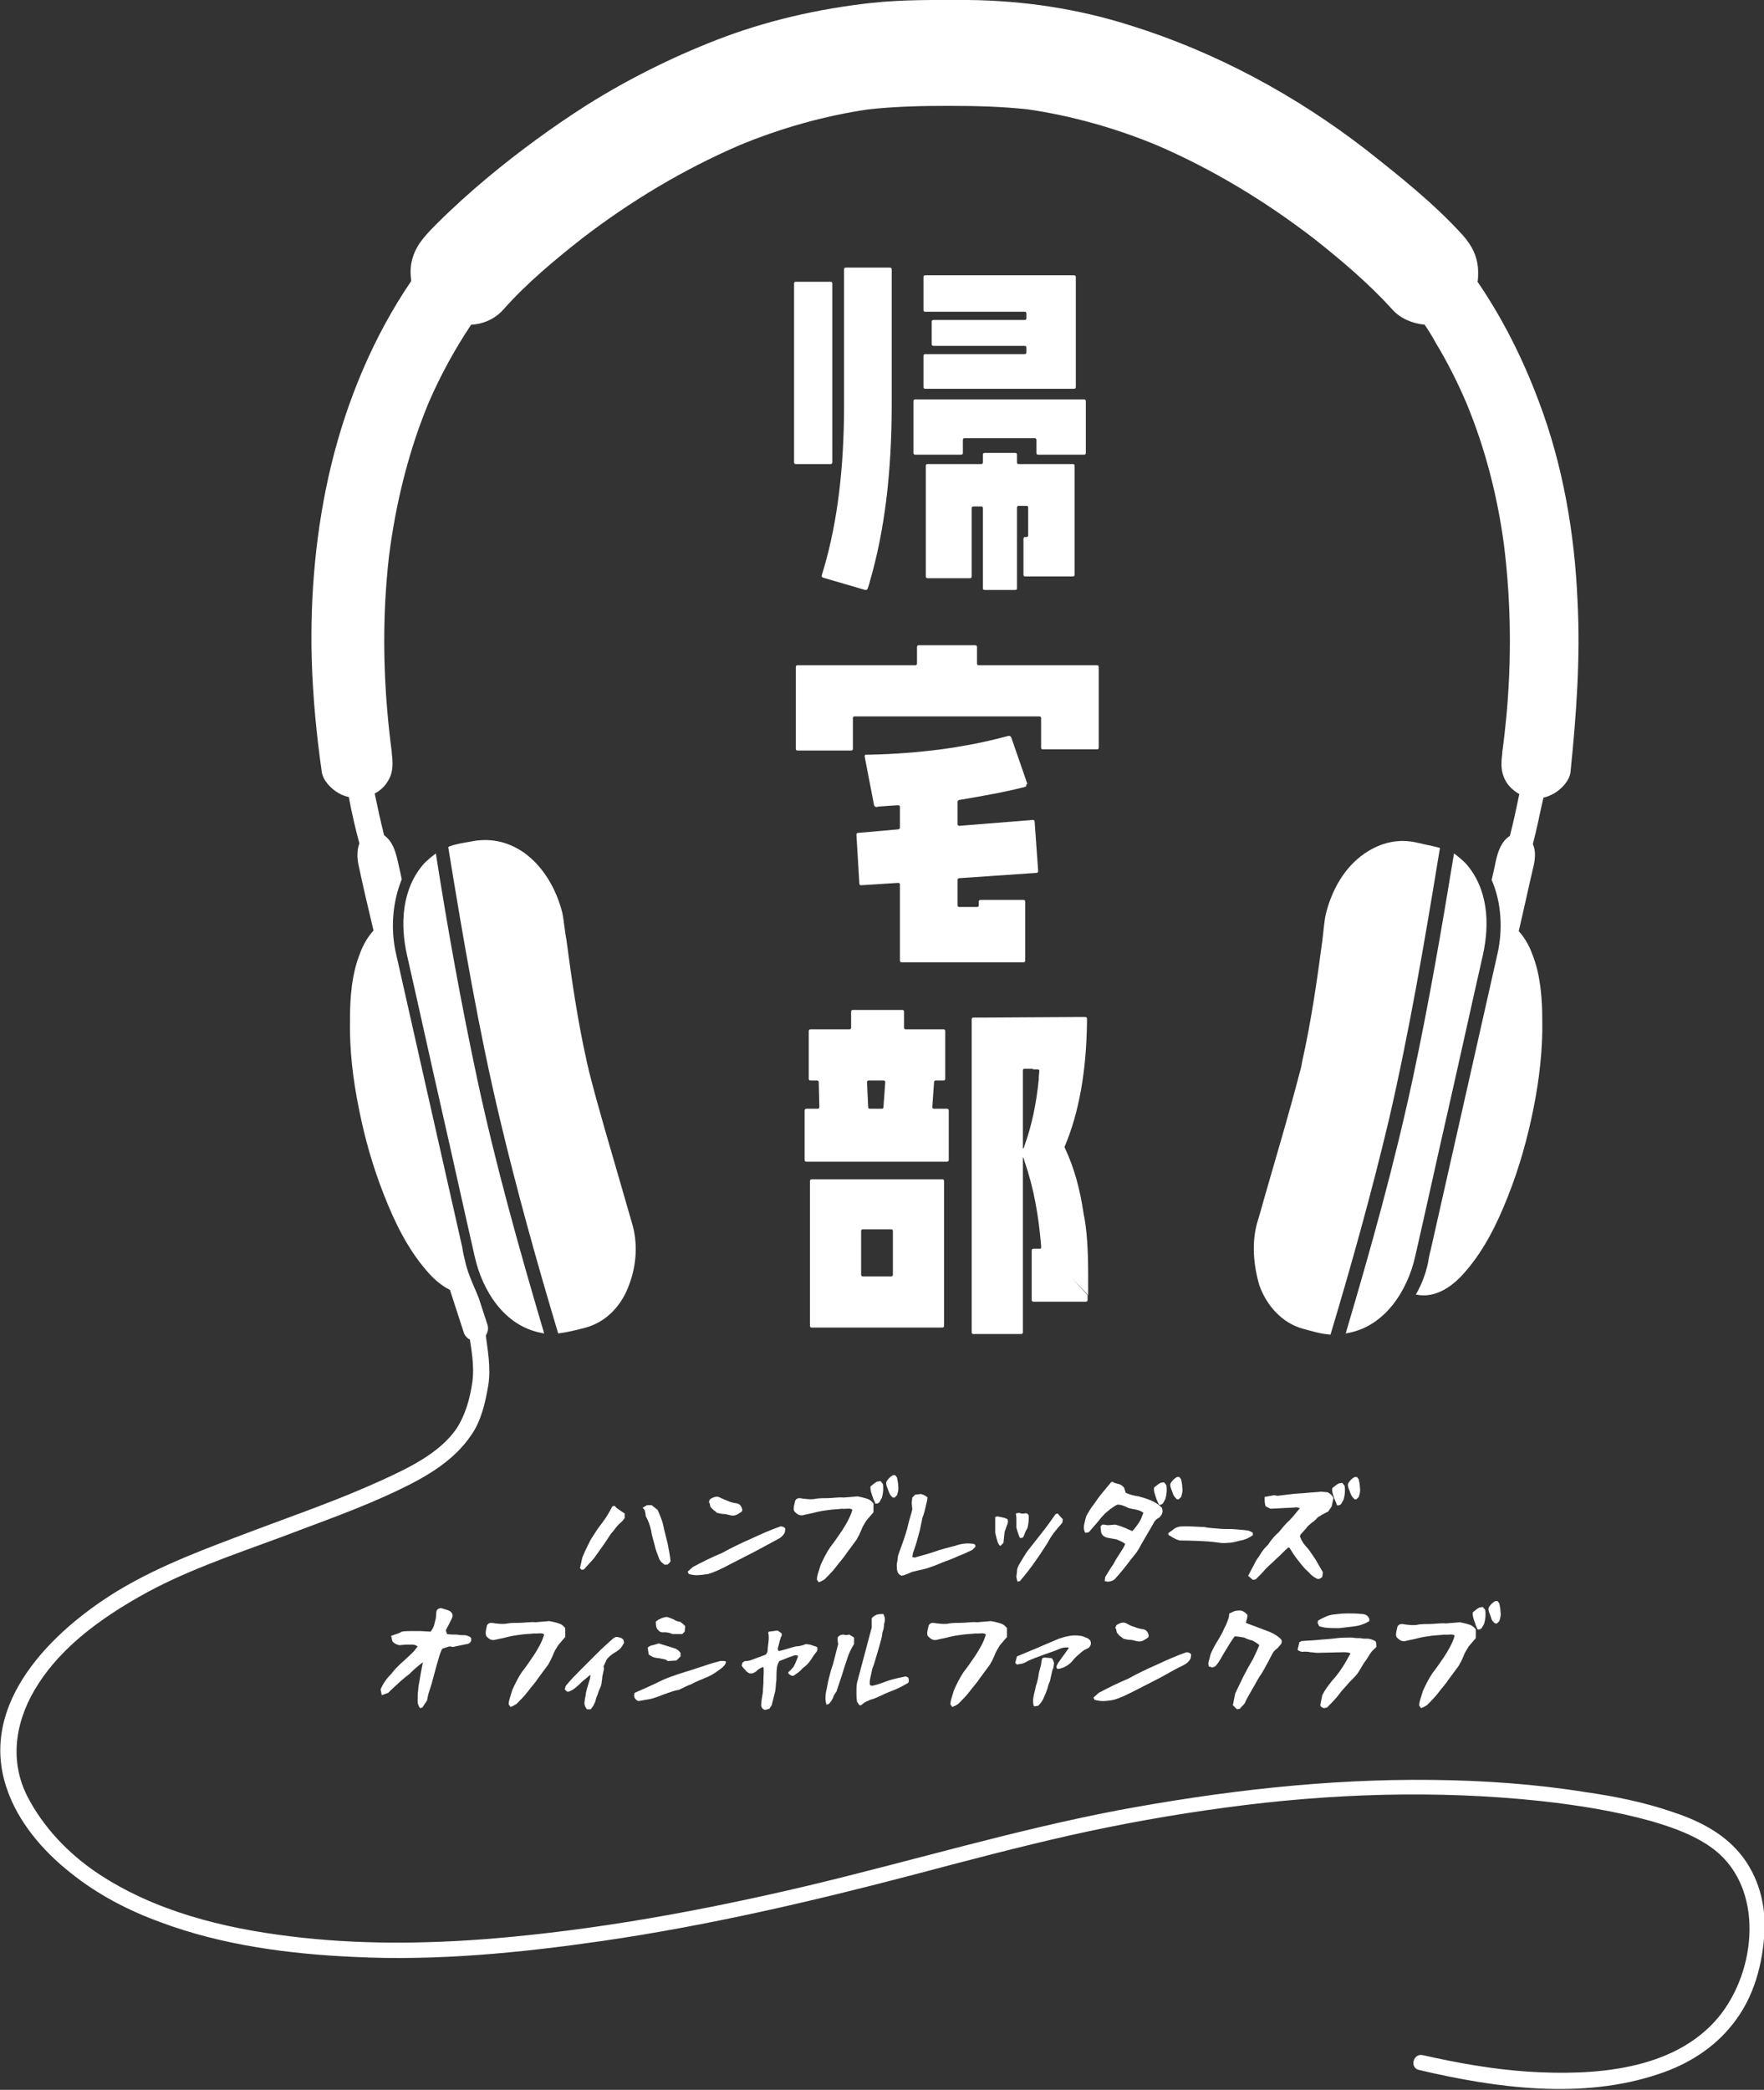 <?xml version="1.0" encoding="utf-8"?>
<!-- Generator: Adobe Illustrator 25.2.3, SVG Export Plug-In . SVG Version: 6.00 Build 0)  -->
<svg version="1.1" id="レイヤー_1" xmlns="http://www.w3.org/2000/svg" xmlns:xlink="http://www.w3.org/1999/xlink" x="0px"
	 y="0px" viewBox="0 0 299.9 355.3" style="enable-background:new 0 0 299.9 355.3;" xml:space="preserve">
<rect x="0" y="0" width="299.9" height="355.3" fill="#333333" stroke="none"/>
<style type="text/css">
	.st0{fill:none;}
	.st1{fill:#FFFFFF;}
</style>
<path class="st0" d="M242.4,46.2c0,0-33.5-37.3-78-37.3h-7.7c-44.4,0-78,37.3-78,37.3"/>
<g>
	<g>
		<path class="st1" d="M135.3,78.9c-0.2,0-0.3-0.1-0.3-0.3V48.2c0-0.2,0.1-0.3,0.3-0.3h5.9c0.2,0,0.3,0.1,0.3,0.3v30.4
			c0,0.2-0.1,0.3-0.3,0.3H135.3z M140.1,96.5c2.3-7.9,3.4-17.1,3.4-27.6V46.8v-1c0-0.2,0.1-0.3,0.3-0.3h7.5c0.2,0,0.3,0.1,0.3,0.3
			v0.8v22.2c0,11.5-1.2,21.4-3.7,30c-0.1,0.5-0.4,1.3-0.4,1.3c-0.1,0.2-0.2,0.2-0.4,0.2l-7.2-2.1c-0.2-0.1-0.2-0.2-0.2-0.4
			C139.7,97.9,139.9,97.1,140.1,96.5z M176.5,77.3c-0.2,0-0.3-0.1-0.3-0.3v-2.2c0-0.2-0.1-0.3-0.3-0.3H164c-0.2,0-0.3,0.1-0.3,0.3
			V77c0,0.2-0.1,0.3-0.3,0.3h-7.8c-0.2,0-0.3-0.1-0.3-0.3v-8.8c0-0.2,0.1-0.3,0.3-0.3h28.7c0.2,0,0.3,0.1,0.3,0.3V77
			c0,0.2-0.1,0.3-0.3,0.3H176.5z M157.3,66.1c-0.2,0-0.3-0.1-0.3-0.3v-5.3c0-0.2,0.1-0.3,0.3-0.3h16.9c0.2,0,0.3-0.1,0.3-0.3v-0.8
			c0-0.2-0.1-0.3-0.3-0.3h-15.5c-0.2,0-0.3-0.1-0.3-0.3v-3.8c0-0.2,0.1-0.3,0.3-0.3h15.5c0.2,0,0.3-0.1,0.3-0.3v-0.8
			c0-0.2-0.1-0.3-0.3-0.3h-16.9c-0.2,0-0.3-0.1-0.3-0.3v-5.6c0-0.2,0.1-0.3,0.3-0.3h25.3c0.2,0,0.3,0.1,0.3,0.3v18.7
			c0,0.2-0.1,0.3-0.3,0.3C182.6,66.1,157.3,66.1,157.3,66.1z M174.3,98c-0.2,0-0.3-0.1-0.3-0.3v-6.1c0-0.2,0.1-0.3,0.3-0.3h0.2
			c0.2,0,0.3-0.1,0.3-0.3v-4.7c0-0.2-0.1-0.3-0.3-0.3h-1.3c-0.2,0-0.3,0.1-0.3,0.3v13.7c0,0.2-0.1,0.3-0.3,0.3h-5.2
			c-0.2,0-0.3-0.1-0.3-0.3V86.4c0-0.2-0.1-0.3-0.3-0.3h-1.3c-0.2,0-0.3,0.1-0.3,0.3v11.6c0,0.2-0.1,0.3-0.3,0.3h-7.2
			c-0.2,0-0.3-0.1-0.3-0.3V79.2c0-0.2,0.1-0.3,0.3-0.3h9.1c0.2,0,0.3-0.1,0.3-0.3v-1.3c0-0.2,0.1-0.3,0.3-0.3h5.2
			c0.2,0,0.3,0.1,0.3,0.3v1.3c0,0.2,0.1,0.3,0.3,0.3h9.2c0.2,0,0.3,0.1,0.3,0.3v18.5c0,0.2-0.1,0.3-0.3,0.3H174.3z"/>
		<g>
			<path class="st1" d="M177.3,127.4c-0.2,0-0.3-0.1-0.3-0.3v-5c0-0.2-0.1-0.3-0.3-0.3h-31.4c-0.2,0-0.3,0.1-0.3,0.3v5.2
				c0,0.2-0.1,0.3-0.3,0.3h-9.1c-0.2,0-0.3-0.1-0.3-0.3v-13.9c0-0.2,0.1-0.3,0.3-0.3h20c0.2,0,0.3-0.1,0.3-0.3v-2.8
				c0-0.2,0.1-0.3,0.3-0.3h9.6c0.2,0,0.3,0.1,0.3,0.3v2.8c0,0.2,0.1,0.3,0.3,0.3h20.1c0.2,0,0.3,0.1,0.3,0.3v13.7
				c0,0.2-0.1,0.3-0.3,0.3L177.3,127.4L177.3,127.4z"/>
			<path class="st1" d="M173.8,133.9c-3.4,0.9-10.7,2.1-10.7,2.1c-0.2,0-0.3,0.2-0.3,0.3v3.8c0,0.2,0.1,0.3,0.3,0.3l12.5-1
				c0.2,0,0.3,0.1,0.3,0.3l0.6,8.4c0,0.2-0.1,0.3-0.3,0.3l-13.1,0.9c-0.2,0-0.3,0.1-0.3,0.3v4.3c0,0.2,0.1,0.3,0.3,0.3h3
				c0.2,0,0.3-0.1,0.3-0.3v-0.6c0-0.2,0.1-0.3,0.3-0.3h7.3c0.2,0,0.3,0.1,0.3,0.3v10c0,0.2-0.1,0.3-0.3,0.3h-20.7
				c-0.2,0-0.3-0.1-0.3-0.3v-12.9c0-0.2-0.1-0.3-0.3-0.3l-6.3,0.4c-0.2,0-0.3-0.1-0.3-0.3l-0.5-8.3c0-0.2,0.1-0.3,0.3-0.3l6.8-0.6
				c0.2,0,0.3-0.2,0.3-0.3v-3.5c0-0.2-0.1-0.3-0.3-0.3c0,0-1.9,0.1-3,0.2c-0.3,0-0.7,0.1-0.7,0.1c-0.2,0-0.3-0.1-0.4-0.3l-1.6-8.3
				c0-0.2,0.1-0.3,0.2-0.3c0,0,0.5,0,0.9,0c8.2-0.2,15.8-1.2,22.6-3c0.4-0.1,0.8-0.2,0.8-0.2c0.2,0,0.3,0.1,0.4,0.2l2.7,7.8
				c0.1,0.1,0,0.3-0.2,0.4C174.7,133.7,174.2,133.8,173.8,133.9z"/>
		</g>
		<g>
			<path class="st1" d="M138,200.5c-0.2,0-0.3,0.1-0.3,0.3v24.6c0,0.2,0.1,0.3,0.3,0.3h22.2c0.2,0,0.3-0.1,0.3-0.3v-24.6
				c0-0.2-0.1-0.3-0.3-0.3H138z M151.8,216.7c0,0.2-0.1,0.3-0.3,0.3h-4.8c-0.2,0-0.3-0.1-0.3-0.3v-7.4c0-0.2,0.1-0.3,0.3-0.3h4.8
				c0.2,0,0.3,0.1,0.3,0.3V216.7z"/>
			<path class="st1" d="M158.8,188.5c-0.2,0-0.3-0.1-0.3-0.3l0.3-4.2c0-0.2,0.1-0.3,0.3-0.3h1.3c0.2,0,0.3-0.1,0.3-0.3v-8.1
				c0-0.2-0.1-0.3-0.3-0.3h-6.4c-0.2,0-0.3-0.1-0.3-0.3v-2.7c0-0.2-0.1-0.3-0.3-0.3h-8.4c-0.2,0-0.3,0.1-0.3,0.3v2.7
				c0,0.2-0.1,0.3-0.3,0.3h-6.6c-0.2,0-0.3,0.1-0.3,0.3v8.1c0,0.2,0.1,0.3,0.3,0.3h1.1c0.2,0,0.3,0.1,0.3,0.3l0.1,4.2
				c0,0.2-0.1,0.3-0.3,0.3h-1.9c-0.2,0-0.3,0.1-0.3,0.3v8.4c0,0.2,0.1,0.3,0.3,0.3H161c0.2,0,0.3-0.1,0.3-0.3v-8.4
				c0-0.2-0.1-0.3-0.3-0.3H158.8z M150.2,188.2c0,0.2-0.1,0.3-0.3,0.3h-2c-0.2,0-0.3-0.1-0.3-0.3l-0.2-4.2c0-0.2,0.1-0.3,0.3-0.3
				h2.5c0.2,0,0.3,0.1,0.3,0.3L150.2,188.2z"/>
			<path class="st1" d="M177,211.6c0,0.2,0,0.3,0,0.5s-0.1,0.2-0.3,0.2h-1c-0.2,0-0.3,0.1-0.3,0.3v8.4c0,0.2,0.1,0.3,0.3,0.3h8.9
				c0.2,0,0.3-0.1,0.3-0.3v-0.8 M185,220.2v-3.4c0-4.2-0.2-7.8-0.8-10.6c-0.6-4.1-1.6-7.7-3.1-10.9c0-0.1-0.1-0.1-0.1-0.2
				c0-0.1,0-0.1,0-0.2c0-0.1,0.1-0.1,0.1-0.2c2.3-5.5,3.6-12.5,3.7-20.9c0-0.3,0-0.6,0-0.6c0-0.2-0.1-0.3-0.3-0.3l-0.9,0l-16.4,0.1
				l-1.7,0c-0.2,0-0.3,0.1-0.3,0.3v1.3v50.1v1.8c0,0.2,0.1,0.3,0.3,0.3h8.1c0.2,0,0.3-0.1,0.3-0.3v-1.4v-27.6v-0.6
				c0-0.2,0-0.2,0.1,0c0.1,0.1,0.1,0.3,0.2,0.6c1.6,4.6,2.4,9.4,2.8,14.3 M175.6,181.8h0.8c0.2,0,0.3,0.1,0.3,0.3
				c0,0-0.1,0.8-0.1,1.4c-0.4,4.1-1.2,7.9-2.4,11.2c-0.1,0.3-0.1,0.4-0.2,0.5c-0.1,0.1-0.1,0.1-0.1,0v-0.5v-11.7v-1
				c0-0.2,0.1-0.3,0.3-0.3H175.6"/>
		</g>
	</g>
	<g>
		<path class="st1" d="M98.6,266.6l0.4-1.8c0.4-1,0.9-2,1.4-3c0.6-0.9,1.1-1.8,1.9-2.8c0.7-0.9,1.3-1.9,1.8-2.9l0.4-0.1
			c0.2,0.3,0.5,0.5,0.8,0.7c0.3,0.2,0.7,0.5,0.9,0.6l0,0.8l-0.4,0.5c-0.3,0.3-0.7,0.6-1,1c-0.3,0.4-0.6,0.8-0.9,1.1
			c-0.5,0.8-1,1.5-1.4,2.1c-0.5,0.7-1,1.4-1.5,2.1c-0.5,0.6-1.2,1.3-1.7,1.9l-0.4,0.1L98.6,266.6z M112.6,265.7
			c-0.2-0.1-0.3-0.3-0.5-0.6c-0.3-0.8-0.6-1.5-0.8-2.4c-0.2-0.8-0.5-1.7-0.6-2.5c-0.2-0.9-0.5-1.7-0.9-2.4c-0.1-0.7-0.1-1.1-0.5-1.4
			l0-0.1l0.7-0.4l0.8,0l1,0.8c0.4,0.9,0.8,1.8,1,2.8c0.2,1,0.5,2,0.7,2.9c0.2,1,0.4,2,0.5,3l-0.1,0.2l-0.4,0.4l-0.3,0
			C113,266.1,112.8,265.9,112.6,265.7z"/>
		<path class="st1" d="M118.4,267.8c-0.5,0-0.9-0.1-1.3-0.2l-0.2-0.4l0.9-0.8c1.7-0.9,3.3-1.7,5-2.4c1.6-0.9,3.3-1.7,4.9-2.4
			c1.7-0.8,3.3-1.5,5-2.1c0.4,0,0.9,0.2,0.8,0.6l-0.1,0.5c-0.3,0.5-0.6,0.8-1.2,1.1c-1.3,0.7-2.6,1.4-3.9,2.1
			c-1.4,0.7-2.7,1.4-4.1,2.1c-1.3,0.7-2.5,1.3-3.8,1.7C119.8,267.7,118.9,267.8,118.4,267.8z M121,256.4c-0.4-0.2-0.2-0.9-0.5-1
			l0.2-0.5c0.6-0.4,1.2-0.6,1.7-0.3c0.4,0.2,0.9,0.4,1.4,0.6c0.4,0.2,0.9,0.3,1.5,0.4c0.5,0.1,0.8,0.5,0.9,1.1l-0.1,0.3l-0.8,0.5
			c-0.4,0.2-0.8,0.2-1.2,0.1c-0.4-0.1-0.7-0.2-1-0.2c-0.4,0-0.8-0.1-1.2-0.2C121.6,256.9,121.2,256.7,121,256.4z"/>
		<path class="st1" d="M138.9,268.6c-0.1-0.4,0.3-1.5,0.6-2.5c0.5-1.1,1-2.1,1.6-3c0.7-0.9,1.4-1.9,2-2.8c0.6-0.9,1.5-2.4,1.8-3.6
			c-0.2-0.4-1.3-0.1-1.7-0.2c-0.8,0.1-1.5,0.1-2.2,0.2c-0.8,0.1-1.5,0.2-2.3,0.4c-0.7,0.2-1.4,0.3-2.2,0.5c-0.5,0.1-0.9-0.1-1.3-0.5
			c-0.4-0.3-0.3-0.8,0-2c0.2-0.3,0.4-0.4,0.8-0.4c0.5,0.1,2,0.3,2.7,0.1c0.6-0.1,1.3-0.1,2-0.1s2.1-0.2,2.7-0.1l2.4-0.2
			c0.5,0.1,1,0.2,1.6,0.4c0.4,0.1,0.8,0.4,1.1,0.8l0,1.5c-0.4,0.5-0.8,0.9-1.2,1.4c-0.3,0.5-0.7,1.1-0.9,1.7
			c-0.2,0.5-0.5,1.1-0.8,1.6c-0.6,0.8-1.1,1.5-1.7,2.3c-0.5,0.8-1.2,1.5-1.7,2.2c-0.6,0.8-1.3,1.5-2,2.2c-0.3,0.2-0.7,0.4-1,0.5
			L138.9,268.6z M148.4,254.6c-0.2-0.6-0.5-1.3-0.4-1.9c0.4-0.3,0.7-0.6,1.1-0.8l0.6-0.1l0.4,0.5c0.1,0.5,0.1,1.5-0.2,2.4l-0.4,0.7
			c-0.2,0.2-0.5,0.3-0.7,0.2C148.7,255.2,148.5,255,148.4,254.6z M151.1,253.6c-0.1-0.3-0.2-0.5-0.3-0.8c-0.1-0.3-0.2-0.6-0.1-0.9
			c0.3-0.5,0.6-0.8,1.1-1.1h0.4l0.3,0.4c0.1,0.5,0.2,0.9,0.2,1.4c0.1,0.5,0,1-0.2,1.6l-0.4,0.4h-0.3
			C151.5,254.4,151.3,254.1,151.1,253.6z"/>
		<path class="st1" d="M152.5,266.9c0-0.4-0.1-0.8,0-1.2c0.1-0.4,0.1-0.8,0.2-1.3c0.3-0.8,0.6-1.7,0.9-2.5c0.3-0.9,0.6-1.8,0.8-2.7
			c0.2-0.9,0.5-1.7,0.7-2.6l-0.1-1.1l0.1-0.9l0.5-0.5l1-0.1c0.4,0.1,0.8,0.3,1.1,0.6l-0.1,0.6c-0.3,1.3-0.5,2.2-0.8,2.9
			c-0.1,0.7-0.3,1.4-0.4,2c-0.2,0.8-0.4,1.4-0.6,2.2l-0.6,1.8l-0.1,0.6l0.4,0.1c1.1-0.3,2.2-0.6,3.4-1c1.1-0.4,2.3-0.7,3.5-1
			c1.1-0.4,2.2-0.5,3.2-0.3c0.2,0.1,0.3,0.3,0.2,0.5l-0.5,0.5c-0.8,0.4-1.7,0.8-2.5,1.1c-0.8,0.4-1.7,0.7-2.5,1
			c-0.9,0.4-1.7,0.7-2.6,1c-0.9,0.3-2.5,0.5-3,0.8c-0.5,0.2-0.9,0.4-1.4,0.5C152.8,267.7,152.6,267.4,152.5,266.9z"/>
		<path class="st1" d="M169.5,261.8c-0.1-0.4-0.2-0.7-0.3-1.2l0-2.7l0.4-0.1c0.3,0.1,0.6,0.1,0.9,0.2c0.3,0,0.6,0.2,0.8,0.3
			c0.1,0.3,0.1,0.6-0.1,1l-0.4,1.1l-0.2,1.9l-0.5,0.5H170C169.8,262.6,169.6,262.2,169.5,261.8z M173.1,260.7
			c-0.1-0.3-0.2-0.6-0.3-1c0-0.4,0-0.7,0-1.2c0-0.4,0-0.7-0.1-1.2l0.6-0.1c0.2,0.1,0.5,0.2,0.9,0.1c0.4-0.1,0.6,0.1,0.7,0.4
			c0,0.5,0,0.9-0.1,1.5l-0.1,0.5c-0.1,0.3-0.3,0.5-0.4,0.8s-0.2,0.6-0.4,0.9l-0.4,0.1C173.3,261.4,173.2,261,173.1,260.7z
			 M172.8,268c0-0.2,0.1-0.6,0.1-0.9c0-0.3,0.1-0.6,0.3-1c0.6-1,1.2-2.1,1.8-2.8c0.8-1,1.4-1.8,2.2-2.8c0.8-1,1.5-2,2.2-3l0.1-0.1
			l0.3-0.1l0.9,1l-0.1,0.6c-1,1.1-1.9,2.2-2.5,3.4c-0.8,1.2-1.2,1.9-2,3c-0.8,1.2-1.7,2.3-2.7,3.5l-0.4,0.1
			C172.9,268.6,172.8,268.3,172.8,268z"/>
		<path class="st1" d="M187.8,268.8l0.1-0.7c0.5-0.8,0.9-1.5,1.4-2.2c0.4-0.8,0.9-1.5,1.4-2.3c0,0,0.4-0.6,0.6-1.1
			c-0.4-0.4-0.9-0.5-1.5-0.8c0,0-0.7-0.1-1.2-0.2c-0.6-0.1-1.2-0.3-1.4-1l-0.1-1l0.3-0.3h0.3l0.6,0.1l1.3-0.1
			c0.4,0.1,0.7,0.2,0.7,0.2c0.4,0.1,0.7,0.3,1.1,0.4c0.3,0.2,0.7,0.3,1.1,0.5c0.4-0.4,0.6-0.7,0.9-1.1c0,0,0.3-0.4,0.5-0.8
			c0.2-0.4,0.3-0.8,0.5-1.2c-0.5-0.4-1-0.5-1.5-0.6c-0.6-0.1-1.1-0.2-1.4-0.4c-0.5-0.2-0.9-0.4-1.5-0.4c-0.6,0.2-2.1,1.4-2.4,1.8
			c-0.4,0.4-0.7,0.8-1.1,1.3l-1.4,1.6l-0.6,0.1c-0.2-0.4-0.3-0.8-0.2-1.3c0.1-0.5,0.2-1,0.4-1.6c0.4-0.7,0.8-1.4,1.3-2
			c0.4-0.6,0.9-1.3,1.4-1.9c0.5-0.6,1-1.2,1.5-1.8l0.2-0.1c0.3,0.2,0.6,0.3,1.1,0.4c0.4,0.1,0.6,0.3,0.9,0.6l0.3,0.9
			c0.7,0.3,1.4,0.5,2.2,0.6c0.7,0.2,1.4,0.4,2.1,0.7c0.7,0.3,1.3,0.7,1.8,1.2c0.2,0.4,0.2,0.8,0,1.2l-0.4,0.5c-0.4,0.2-0.8,0.5-1,1
			c-0.7,1.2-1.4,2.4-2.1,3.6c-0.6,1.2-0.9,1.5-1.8,2.6c-0.8,1.1-1.7,2.2-2.7,3.3c-0.4,0.3-0.8,0.4-1.2,0.4L187.8,268.8z
			 M196.6,254.8c-0.2-0.6-0.5-1.3-0.4-1.9c0.4-0.3,0.7-0.6,1.1-0.8l0.6-0.1l0.4,0.5c0.1,0.5,0.1,1.5-0.2,2.4l-0.4,0.7
			c-0.2,0.2-0.5,0.3-0.7,0.2C196.9,255.4,196.7,255.2,196.6,254.8z M199.4,253.9c-0.1-0.3-0.2-0.5-0.3-0.8c-0.1-0.3-0.2-0.6-0.1-0.9
			c0.3-0.5,0.6-0.8,1.1-1.1h0.4l0.3,0.4c0.1,0.5,0.2,0.9,0.2,1.4c0.1,0.5,0,1-0.2,1.6l-0.4,0.4h-0.3
			C199.8,254.6,199.5,254.3,199.4,253.9z"/>
		<path class="st1" d="M200.6,261.9c-0.4-0.1-0.7-0.2-1-0.4c-0.3-0.1-0.6-0.4-0.9-0.5l-0.1-0.3c0.2-0.2,0.5-0.4,0.8-0.6
			c0.2-0.2,0.5-0.4,0.9-0.5c0.3-0.1,0.5-0.1,0.9-0.1c0.2,0,0.5,0,0.9,0c0.8,0,1.7,0.1,2.6,0.1c0.8,0.2,1.7,0.2,2.6,0.3
			c0.9,0.1,1.8,0,2.8,0.1l1.1,0.1c0.3,0,0.7,0.1,1,0.1c0.3,0.1,0.5,0.2,0.8,0.4l0,0.4c-0.7,0.5-1.4,0.8-2.1,0.9
			c-0.8,0.2-1.4,0.4-2.2,0.4c-0.7,0.1-1.3,0-2-0.1C205.4,262,202.1,261.9,200.6,261.9z"/>
		<path class="st1" d="M212.2,267.9l1-1.9c0.2-0.4,0.4-0.8,0.7-1.2c0.3-0.4,0.5-0.8,0.8-1.2c0.3-0.4,0.6-0.7,0.9-1
			c0.5-0.8,1.1-1.5,1.8-2.1c0.6-0.7,1.1-1.4,1.8-2c0.7-0.7,1.2-1.4,1.8-2.1c-0.3-0.1-0.6-0.2-1-0.1l-4,0.2l-0.8-0.4
			c-0.2-0.3-0.2-1.1-0.2-1.6l1.6-0.3l0.6,0.1c0.8-0.1,1.6-0.2,2.5-0.3c0.8-0.1,1.6-0.1,2.5-0.2c0.9-0.1,1.6-0.1,2.4-0.2l1.1,0.1
			c0.4,0.2,0.8,0.5,1,1l-0.3,1.4l-0.6,0.9c-0.3,0.1-0.6,0.3-0.8,0.4c-0.3,0.1-0.6,0.4-0.9,0.5c-0.3,0.3-0.6,0.7-1,0.9
			c-0.4,0.4-0.8,0.6-1,1c-0.4,0.4-0.7,0.8-1,1.1l-0.1,0.3c0.3,0.8,0.7,1.4,1.3,2c0.5,0.6,0.9,1.3,1.4,2c0.4,0.7,0.8,1.4,1.2,2.1
			l-0.1,0.8c-0.3,0.3-0.6,0.4-0.9,0.3c-0.6-0.3-1.1-0.7-1.5-1.2c-0.5-0.4-0.9-0.9-1.3-1.4c-0.4-0.5-0.8-1-1.2-1.6l-0.7-1.1h-0.2
			c-0.7,0.6-1.3,1.3-2,1.9c-0.6,0.6-1.2,1.1-1.8,1.7c-0.6,0.7-1.1,1.2-1.7,1.8l-0.5,0.1L212.2,267.9z M226.9,254.9
			c-0.2-0.6-0.5-1.3-0.4-1.9c0.4-0.3,0.7-0.6,1.1-0.8l0.6-0.1l0.4,0.5c0.1,0.5,0.1,1.5-0.2,2.4l-0.4,0.7c-0.2,0.2-0.5,0.3-0.7,0.2
			C227.2,255.5,227,255.2,226.9,254.9z M229.6,253.9c-0.1-0.3-0.2-0.5-0.3-0.8c-0.1-0.3-0.2-0.6-0.1-0.9c0.3-0.5,0.6-0.8,1.1-1.1
			h0.4l0.3,0.4c0.1,0.5,0.2,0.9,0.2,1.4c0.1,0.5,0,1-0.2,1.6l-0.4,0.4h-0.3C230,254.6,229.8,254.4,229.6,253.9z"/>
		<path class="st1" d="M71,289.2c0-0.6,0-1.2,0.1-1.9c0-0.6,0.2-1.3,0.3-2c0.1-0.6,0.2-1.3,0.5-2.7c-1.1,0.8-1.9,1.6-2.3,2
			c-0.7,0.5-1.2,1-1.7,1.4c-0.5,0.5-1,0.9-1.4,1.3l-0.5,0.5l-1.1,0.4l-0.2-1c0.4-0.9,0.9-1.7,1.8-2.6c0.6-0.8,1.3-1.5,2.1-2.2
			c1.2-1.1,1.8-1.6,2.4-2.5c-0.3-0.2-0.6-0.3-0.9-0.3c-0.3,0-0.7,0-1.1,0l-1.1,0.1c-0.5-0.1-0.9-0.3-1.2-0.7l-0.2-0.9
			c0.3-0.1,0.6-0.2,0.9-0.3c0.3-0.1,0.6-0.2,0.9-0.4c0.5-0.1,1.1-0.1,1.6-0.1c0.5,0,1,0,1.6,0l1.7,0.1c0.3-0.4,0.5-0.7,0.6-1.1
			s0.2-0.8,0.3-1.2l0.1-1.2c0.2-0.4,0.5-0.5,0.8-0.5c0.3,0.1,0.7,0.2,1,0.3c0.3,0.1,0.6,0.2,0.8,0.5c0.2,0.3,0.2,0.6,0,1
			c-0.2,0.4-0.3,0.6-0.5,1c-0.2,0.4-0.4,0.7-0.5,1l0.2,0.6c0.4,0.1,1.3,0.1,1.7,0.1c0.4,0.1,0.9,0.1,1.4,0.1c0.4,0.1,0.8,0.2,1,0.5
			v0.5c-0.2,0.3-0.4,0.5-0.7,0.5L77,280l-0.6-0.1l-1.2,0.4c-0.3,0.5-0.5,1-1.8,5.9l-0.6,1.9l-0.2,1l-0.8,1.2l-0.4,0.1
			C71.2,290.1,71,289.7,71,289.2z"/>
		<path class="st1" d="M86.5,289.8c-0.1-0.4,0.3-1.5,0.6-2.5c0.5-1.1,1-2.1,1.6-3c0.7-0.9,1.4-1.9,2-2.8c0.6-0.9,1.5-2.4,1.8-3.6
			c-0.2-0.4-1.3-0.1-1.7-0.2c-0.8,0.1-1.5,0.1-2.2,0.2c-0.8,0.1-1.5,0.2-2.3,0.4c-0.7,0.2-1.4,0.3-2.2,0.5c-0.5,0.1-0.9-0.1-1.3-0.5
			c-0.3-0.3-0.3-0.8,0-2c0.2-0.3,0.4-0.4,0.8-0.4c0.5,0.1,2,0.3,2.7,0.1c0.6-0.1,1.3-0.1,2-0.1s2.1-0.2,2.7-0.1l2.4-0.2
			c0.5,0.1,1,0.2,1.6,0.4c0.4,0.1,0.8,0.4,1.1,0.8l0,1.5c-0.4,0.5-0.8,0.9-1.2,1.4c-0.3,0.5-0.7,1.1-0.9,1.7
			c-0.2,0.5-0.5,1.1-0.8,1.6c-0.6,0.8-1.1,1.5-1.7,2.3c-0.5,0.8-1.2,1.5-1.7,2.2c-0.6,0.8-1.3,1.5-2,2.2c-0.3,0.2-0.7,0.4-1,0.5
			L86.5,289.8z"/>
		<path class="st1" d="M99.4,289.2c0-0.4,0.2-0.9,0.2-1.3c0.1-0.5,0.2-0.9,0.7-2.5l0.1-0.6h-0.1c-0.3,0.2-0.7,0.6-1.1,0.9
			c-0.4,0.3-0.7,0.7-1.1,1c-0.4,0.4-0.9,0.7-1.4,0.9h-0.3l-0.4-0.4l0.2-0.6c0.8-1,1.7-1.9,2.6-2.8c0.9-0.9,1.8-1.8,2.7-2.7
			c0.9-0.9,1.9-1.8,2.8-2.6l0.4-0.2c0.6,0,1.1,0.2,1.3,0.5l0.1,0.5c-0.3,0.5-0.5,0.9-0.9,1.2c-0.4,0.3-0.8,0.5-1.2,0.8
			c-0.4,0.3-0.7,0.6-0.9,0.9c0,0-0.1,0.3-0.3,0.7l-0.2,0.4c0.1,0.2,0.1,0.5,0,0.8c-0.1,0.4-0.1,0.6-0.2,0.9c0,0.3-0.1,0.9-0.1,0.9
			s0,0.4-0.2,0.9c-0.2,0.4-0.4,0.9-0.5,1.3c-0.2,0.4-0.3,0.8-0.4,1.2c-0.2,0.4-0.3,0.8-0.8,1.3h-0.6
			C99.4,290.1,99.3,289.7,99.4,289.2z"/>
		<path class="st1" d="M107.8,288.2l0.1-0.4c1.6-0.7,3.2-1.4,4.8-2.2c1.6-0.7,3.3-1.2,4.9-1.7c1.6-0.5,3.2-1.1,4.8-1.5
			c0,0,1-0.1,1,0.1c0.1,0.4-0.6,1-0.6,1l-0.8,0.6c-0.7,0.5-1.4,0.9-2.2,1.2c-0.7,0.3-1.5,0.6-2.2,1c-0.8,0.3-1.4,0.6-2.2,1
			c-0.7,0.1-1.2,0.3-1.8,0.5c-0.6,0.2-1.1,0.4-1.6,0.6c-0.6,0.2-1.1,0.4-1.7,0.5l-1.8,0.3C108.1,289,107.8,288.7,107.8,288.2z
			 M112.5,282c-0.4-0.1-0.8-0.1-1.2-0.2c-0.4-0.1-0.7-0.3-1-0.5l-0.2-1.2c0.3-0.2,0.6-0.4,0.9-0.4c0.4-0.1,0.6-0.2,1-0.3
			c0.4,0.1,0.9,0.3,1.3,0.4c0.4,0.1,0.9,0.3,1.3,0.4c0.4,0.1,0.8,0.4,1.1,0.8l0,0.6l-0.7,0.7l-1.5,0.1
			C113.3,282.1,112.9,282.1,112.5,282z M112.9,277.5c-0.6,0.1-0.9-0.2-1.2-0.6c-0.2-0.4-0.2-0.8-0.2-1.2c0.3-0.3,0.6-0.4,1-0.6
			c0.3-0.1,0.6-0.2,0.9-0.2c0.4,0.1,0.8,0.3,1.1,0.4c0.3,0.2,0.7,0.4,1.1,0.4c0.3,0.2,0.7,0.5,0.9,0.8l-0.1,0.9l-0.4,0.4h-1.7
			C113.9,277.6,113.4,277.5,112.9,277.5z"/>
		<path class="st1" d="M129.4,290c0-0.8,0.2-1.6,0.3-2.3c0-0.7,0.1-1.2,0.1-2.1c0-0.8,0.1-1.5,0-2.2c-0.4,0.1-0.7,0.3-1,0.5
			c-0.2,0.3-0.6,0.5-0.9,0.6l-0.5,0c-0.3-0.2-0.5-0.3-0.7-0.6c-0.2-0.2-0.4-0.4-0.6-0.7l0.1-0.5l0.4-0.3h0.3l0.6-0.1l2.7-1
			c0.1-0.2,0.3-0.4,0.3-0.6c0-0.6,0.2-1.7,0.2-2.1c0-0.4,0-0.7-0.1-1l0.1-0.2l1.5-0.2l0.7,0.5l0,0.4c-0.3,0.4-0.4,1.3-0.6,1.9
			c-0.1,0.3-0.1,0.5,0.1,0.7c0.6-0.1,2.1-0.6,2.9-0.8c0.6,0,1.3-0.2,1.7-0.4l0.7,0.1l1.2,0.4c0.1,0.2,0.1,0.5,0,0.7l-0.6,0.8
			c-0.3,0.5-0.7,1.1-1.1,1.5c-0.4,0.4-0.8,0.6-1.1,1c-0.4,0.4-0.8,0.6-1.2,0.9h-0.3l-0.5-0.3l-0.1-0.3c0.4-0.3,0.6-0.6,0.9-0.9
			c0.2-0.4,0.4-0.7,0.8-1.9l-0.4-0.1c-0.4,0-2.3,0.8-2.8,1c-0.2,0.3-0.3,0.6-0.4,1c-0.1,0.7-0.1,1.5-0.1,2.2
			c-0.1,0.7-0.1,1.2-0.2,1.9c-0.2,0.8-0.4,1.6-0.6,2.4l-0.4,0.6l-0.7,0.2C129.6,290.6,129.5,290.3,129.4,290z"/>
		<path class="st1" d="M140.4,287.8c0.2-0.8,0.3-1.6,0.5-2.4c0.2-0.8,0.4-1.6,0.7-2.4l0.9-3.5c-0.1-0.5-0.1-0.8-0.1-1.1
			c0.3-0.4,0.6-0.5,1-0.5c0.3,0.1,0.6,0.1,1,0l0.8,0.5l0,1.1c-0.5,0.8-0.9,1.6-1.2,2.6c-0.3,0.9-0.6,1.8-0.9,2.8
			c-0.3,0.9-0.6,1.8-0.9,2.7c-0.3,0.4-0.5,0.7-0.6,1.1c-0.2,0.4-0.4,0.7-0.7,1l-0.4,0.1C140.3,289.2,140.3,288.6,140.4,287.8z
			 M145.7,289.3c-0.1-0.5-0.1-1.1-0.1-1.6c0-0.5,0-1.1,0.1-1.6l2.5-9.4l0-0.7l0-0.9c0.3-0.3,0.6-0.5,0.9-0.6
			c0.3-0.1,0.8-0.1,1.1-0.1l0.1,0.3c0.2,0.4,0.2,0.8,0,1.4c0,0.5-0.1,1-0.3,1.5c0,0.5-0.1,1-1.4,5.3l-0.3,0.8
			c-0.1,0.5-0.2,0.9-0.3,1.4c-0.1,0.5-0.2,0.9-0.1,1.4l0.4,0.1c1-0.2,1.9-0.6,2.8-0.9c1-0.3,1.9-0.5,2.9-0.7l0.4,0.2
			c0.1,0.2,0.2,0.6,0,0.9c-1,0.6-2,1.1-3.1,1.5c-1.1,0.4-2.2,1.1-3.4,1.4c-0.3,0.2-0.6,0.2-1,0.5l-0.5,0.4h-0.3L145.7,289.3z"/>
		<path class="st1" d="M161.6,289.8c-0.1-0.4,0.3-1.5,0.6-2.5c0.5-1.1,1-2.1,1.6-3c0.7-0.9,1.4-1.9,2-2.8c0.6-0.9,1.5-2.4,1.8-3.6
			c-0.2-0.4-1.3-0.1-1.7-0.2c-0.8,0.1-1.5,0.1-2.2,0.2c-0.8,0.1-1.5,0.2-2.3,0.4c-0.7,0.2-1.4,0.3-2.2,0.5c-0.5,0.1-0.9-0.1-1.3-0.5
			c-0.4-0.3-0.3-0.8,0-2c0.2-0.3,0.4-0.4,0.8-0.4c0.5,0.1,2,0.3,2.7,0.1c0.6-0.1,1.3-0.1,2-0.1s2.1-0.2,2.7-0.1l2.4-0.2
			c0.5,0.1,1,0.2,1.6,0.4c0.4,0.1,0.8,0.4,1.1,0.8l0,1.5c-0.4,0.5-0.8,0.9-1.2,1.4c-0.3,0.5-0.7,1.1-0.9,1.7
			c-0.2,0.5-0.5,1.1-0.8,1.6c-0.6,0.8-1.1,1.5-1.7,2.3c-0.5,0.8-1.2,1.5-1.7,2.2c-0.6,0.8-1.3,1.5-2,2.2c-0.3,0.2-0.7,0.4-1,0.5
			L161.6,289.8z"/>
		<path class="st1" d="M179.6,283.3l0.3-0.6l1.8-2.5c0-0.2-0.4-0.1-0.8-0.1c-0.6,0.1-1.1,0.4-1.7,0.6c-0.6,0.2-1.1,0.4-1.7,0.6
			c-0.6,0.2-2.4,0.9-2.6,1c-0.3,0.2-0.7,0.4-1,0.5c-0.3,0.1-0.7,0.1-1,0.2l-0.3-0.3l0.3-1.1c1.2-0.5,2.4-1,3.6-1.5
			c1.1-0.5,2.4-1,3.5-1.5c1.2-0.4,2.4-0.7,3.6-0.5c0.4,0,0.7,0.2,1,0.3c0.4,0.1,0.6,0.3,0.8,0.6c0.1,0.3,0.1,0.6-0.1,0.9
			c-0.1,0.2-0.3,0.3-0.5,0.4c-0.5,0.2-0.9,0.5-1.3,0.9c-0.5,0.4-0.9,0.8-1.2,1.2c-0.4,0.5-0.9,0.8-1.5,1.1c-0.4,0.1-0.7,0.3-1.1,0.2
			L179.6,283.3z M175.7,288.5c0.1-0.6,0.3-1.2,0.4-1.8c0.2-0.6,0.3-1,0.4-1.5c0.1-0.5,0.1-0.8,0.2-1.1c0.1-0.4,0.2-0.7,0.3-1.1
			c0-0.4,0.1-0.7,0.2-1.1l0.4-0.1l1.2,0.1c0.2,0.2,0.3,0.5,0.4,0.8l-0.1,0.8l-0.2,0.5l-0.4,1.8c-0.1,0.2-0.3,0.7-0.4,1.2
			c-0.2,0.6-0.4,1.1-0.6,1.5c-0.2,0.6-0.6,1.1-1,1.5l-0.7,0.1C175.6,289.7,175.6,289.1,175.7,288.5z"/>
		<path class="st1" d="M187.5,289.2c-0.5,0-0.9-0.1-1.4-0.2l-0.2-0.4l0.9-0.8c1.7-0.9,3.3-1.7,5-2.4c1.6-0.9,3.3-1.7,4.9-2.4
			c1.7-0.8,3.3-1.5,5-2.1c0.4,0,0.9,0.2,0.8,0.6l-0.1,0.5c-0.3,0.5-0.6,0.8-1.2,1.1c-1.3,0.6-2.6,1.4-3.9,2.1
			c-1.4,0.7-2.7,1.4-4.1,2.1c-1.4,0.7-2.5,1.3-3.9,1.7C188.8,289.1,188,289.2,187.5,289.2z M190.1,277.8c-0.4-0.2-0.2-0.9-0.5-1
			l0.2-0.5c0.6-0.4,1.2-0.6,1.7-0.3c0.4,0.2,0.9,0.5,1.4,0.6c0.4,0.2,0.9,0.3,1.5,0.4c0.5,0.1,0.8,0.5,0.9,1.1l-0.1,0.3l-0.8,0.5
			c-0.4,0.2-0.8,0.2-1.2,0.1c-0.4-0.1-0.7-0.2-1-0.2c-0.4,0-0.8-0.1-1.2-0.2C190.7,278.3,190.2,278.1,190.1,277.8z"/>
		<path class="st1" d="M209.6,289.9l0.4-2c0.5-1,0.9-1.9,1.4-2.9c0.5-1,1-1.9,1.6-2.9c0.5-1,0.8-1.7,1.1-2.4
			c-0.4-0.4-0.7-0.5-1.2-0.8c-0.5-0.1-1-0.3-1.4-0.5c-0.6-0.1-1.1-0.2-1.6-0.2c-0.9,1.3-0.5,0.7-1.3,2c-0.3,0.5-0.8,1.3-1,1.7
			c-0.3,0.5-0.6,1-1,1.4l-0.5,0.2l-0.6-0.2c-0.1-0.4-0.1-0.7,0.1-1.2c0.1-0.5,0.2-0.9,0.4-1.3c0.4-0.9,1.1-2,1.4-2.5
			c0.3-0.5,0.6-1.1,0.8-1.6c0.3-0.5,0.5-1.1,0.7-1.7l0.1-0.7c0.3-0.1,0.6-0.3,0.9-0.4c0.3-0.1,0.8-0.1,1.1-0.1
			c0.4,0.1,0.8,0.4,1.1,0.8l-0.1,0.6l-0.2,0.7c0.7,0.3,1.4,0.5,2.1,0.8c0.6,0.2,1.3,0.5,2.1,0.8c0.7,0.3,1.3,0.7,1.8,1.2
			c0.1,0.2,0.2,0.4,0,0.8l-0.6,0.7c-0.3,0.2-0.6,0.5-0.8,0.8c-0.2,0.4-1.4,2.7-1.9,3.5c-0.6,0.8-1,1.7-1.5,2.5
			c-0.5,0.9-1,1.7-1.4,2.6c-0.3,0.4-0.6,0.6-0.8,0.9l-0.5,0.1L209.6,289.9z"/>
		<path class="st1" d="M224.5,289.7l0.3-1.5c0.5-1,1-1.6,1.7-2.5c0.5-0.5,1.1-1.3,1.7-2.2c0.6-0.9,1.1-1.9,1.4-2.4
			c-0.3-0.2-0.8-0.2-1.3-0.2l-4.3,0.1c-0.5,0-0.8-0.1-1.2-0.1c-0.4-0.1-0.8-0.1-1.1-0.1c-0.5,0.1-0.8-0.1-1.1-0.3l0.3-1.3l0.4-0.2
			c1.1-0.1,1.9-0.1,2.8-0.2c0.9-0.1,1.7-0.1,3.2-0.3c0.9-0.1,1.7-0.1,2.6-0.1c0.4,0.1,0.9,0.1,1.4,0.1c0.4,0.1,0.9,0.1,1.4,0.1
			c0.4,0.1,0.9,0.2,1.2,0.5c0.1,0.3,0.1,0.6,0.1,0.9c-0.4,0.4-0.8,0.7-1.1,1.2c-0.3,0.5-0.6,1-1,1.5c-0.3,0.5-0.6,1-0.9,1.5
			c-0.3,0.5-0.7,0.9-1.2,1.4c0,0-0.5,0.5-1,1.1c-0.6,0.6-1.1,1.3-1.5,1.8c-0.5,0.6-1.1,1.2-1.7,1.8l-0.5,0.1
			C224.6,290.3,224.4,290,224.5,289.7z M224.3,276.5l-0.3-0.6l0.1-0.4c0.9-0.5,1.7-0.9,2.5-1c0.8-0.1,1.6-0.2,2.5-0.2
			c0.8,0,1.6,0,2.4,0.1c0.6,0,1,0.2,1.3,0.8l0,0.4c-0.8,0.5-1.7,0.8-2.6,0.9c-0.8,0.1-1.6,0.2-2.5,0.3c-0.9,0-1.7,0-2.5-0.1
			L224.3,276.5z"/>
		<path class="st1" d="M241.3,290c-0.1-0.4,0.3-1.5,0.6-2.5c0.5-1.1,1-2.1,1.6-3c0.7-0.9,1.4-1.9,2-2.8c0.6-0.9,1.5-2.4,1.8-3.6
			c-0.2-0.4-1.3-0.1-1.7-0.2c-0.8,0.1-1.5,0.1-2.2,0.2c-0.8,0.1-1.5,0.2-2.3,0.4c-0.7,0.2-1.4,0.3-2.2,0.5c-0.5,0.1-0.9-0.1-1.3-0.5
			c-0.4-0.3-0.3-0.8,0-2c0.2-0.3,0.4-0.4,0.8-0.4c0.5,0.1,2,0.3,2.7,0.1c0.6-0.1,1.3-0.1,2-0.1s2.1-0.2,2.7-0.1l2.4-0.2
			c0.5,0.1,1,0.2,1.6,0.4c0.4,0.1,0.8,0.4,1.1,0.8l0,1.5c-0.4,0.5-0.8,0.9-1.2,1.4c-0.3,0.5-0.7,1.1-0.9,1.7
			c-0.2,0.5-0.5,1.1-0.8,1.6c-0.6,0.8-1.1,1.5-1.7,2.3c-0.5,0.8-1.2,1.5-1.7,2.2c-0.6,0.8-1.3,1.5-2,2.2c-0.3,0.2-0.7,0.4-1,0.5
			L241.3,290z M250.8,276c-0.2-0.5-0.5-1.3-0.4-1.9c0.4-0.3,0.7-0.6,1.1-0.8l0.6-0.1l0.4,0.5c0.1,0.5,0.1,1.5-0.2,2.4l-0.4,0.7
			c-0.2,0.2-0.5,0.3-0.7,0.2C251,276.6,250.9,276.4,250.8,276z M253.5,275c-0.1-0.3-0.2-0.5-0.3-0.8c-0.1-0.3-0.2-0.5-0.1-0.9
			c0.3-0.5,0.6-0.8,1.1-1.1h0.4l0.3,0.4c0.1,0.5,0.2,0.9,0.2,1.4c0.1,0.5,0,1-0.2,1.6l-0.4,0.4h-0.3
			C253.9,275.8,253.6,275.5,253.5,275z"/>
	</g>
	<g>
		<g>
			<path class="st1" d="M80.7,213.6c-1.9-8.3-3.7-16.6-5.6-24.9c-2-8.8-3.9-17.5-5.9-26.3c-1.2-5.3-0.9-11.3,2.9-15.6
				c0.6-0.6,1.3-1.2,2-1.7c2,12.8,4.3,25.5,7,38.2c3.1,14.5,7.1,28.8,11.3,43c0,0.1,0.1,0.3,0.1,0.4c-0.2,0-0.3-0.1-0.5-0.1
				C85.7,225.4,82,219.4,80.7,213.6z M107,218.3c-1.2,3.5-3.8,6.4-7.4,7.4c-1.5,0.4-3.1,0.8-4.7,1c-3.6-12-7-24.2-9.9-36.4
				c-3.6-15.1-6.2-30.4-8.7-45.7c0-0.2-0.1-0.4-0.1-0.6c0.1,0,0.2-0.1,0.2-0.1c1.1-0.4,2.3-0.6,3.5-0.8c3.3-0.7,6.3-0.1,9.1,1.8
				c3.4,2.4,5.6,6.3,6.6,10.3c0.3,1.4,0.4,3.1,0.7,4.6c0.9,6.8,1.9,13.7,3.4,20.4c0.1,0.6,0.3,1.2,0.4,1.8
				c1.7,6.7,3.7,13.3,5.6,19.9c0.6,2,1.1,3.9,1.7,5.9C108.5,211.3,108.2,215.1,107,218.3z"/>
			<path class="st1" d="M268.2,102.2c-0.5-11.6-2.5-23.2-6.6-34c-2.7-7.2-6.1-14-10.4-20.3c0.1-0.5,0.1-1,0.1-1.6
				c0-2.5-1-4.5-2.6-6.3c-4.9-5.4-10.7-10-16.4-14.5c-12-9.3-25.7-16.7-40.2-21.2C183.3,1.5,174,0.1,164.7,0
				c-5.5,0-11.1-0.1-16.6,0.5c-9,1-17.8,3-26.3,6.3c-7.7,3-15.1,6.7-22.1,11.1c-5.8,3.7-11.4,7.8-16.7,12.2c-3,2.5-6,5.2-8.8,8
				c-0.6,0.6-1.2,1.2-1.8,1.9c-1.6,1.8-2.6,3.8-2.6,6.3c0,0.5,0.1,1,0.1,1.5C63.5,57.2,59,68,56.3,79.1c-2.6,10.8-3.6,22-3.3,33.1
				c0.2,6.4,0.8,12.7,1.7,19c0.2,1.5,1.6,2.9,2.8,3.6c0.5,0.3,1.2,0.6,1.8,0.7c0.5,2.7,1.1,5.3,1.8,7.9c-0.4,1-0.4,2.3-0.2,3.4
				c0.8,3.8,1.7,7.6,2.6,11.4c-1,1.1-1.8,2.5-2.3,3.9c-1.4,3.5-1.7,7.5-1.7,11.2c-0.1,5.1,0.5,10.2,1.5,15.1c1,5.1,2.4,10,4.3,14.8
				c1.8,4.6,4,9.1,7.2,12.8c1.1,1.3,2.4,2.5,4,3.3c0.8,2.4,1.5,4.7,2.3,7.1c0.3,1.1,1.4,1.8,2.6,1.5c1.1-0.3,1.8-1.5,1.5-2.6
				c-0.6-1.8-0.9-2.8-1.5-4.6c-0.3-0.9-1.9-4.1-2.3-6.2c-0.2-0.8-0.4-1.6-0.5-2.4l-6.5-28.8c-1.6-7.1-3.2-14.2-4.8-21.3
				c-0.9-4-0.6-8.6,1-12.5c-0.2-1.1-0.5-2.2-0.7-3.2c-0.4-1.7-0.9-3.3-2.3-4.3c-0.6-2.4-1.1-4.7-1.6-7.1c1-0.5,1.8-1.3,2.3-2.2
				c0.9-1.5,0.8-3,0.6-4.7c0-0.1,0-0.1,0-0.2c-1.2-9.1-1.6-18.2-1-27.3c0.2-2.7,0.4-5.3,0.8-7.9c1.2-8.3,3.3-16.5,6.5-24.2
				c2-4.6,4.4-9,7.2-13.2c2.1-0.1,4.1-1,5.5-2.6c4-4.5,8.7-8.4,13.4-12.1c8.2-6.3,17.2-11.7,26.7-15.8c7-2.9,14.4-5,21.9-6.1
				c4.5-0.5,9-0.6,13.6-0.6s9.1,0.1,13.6,0.6c7.5,1.1,14.9,3.2,21.9,6.1c9.5,4.1,18.4,9.5,26.6,15.8c4.7,3.7,9.4,7.7,13.4,12.1
				c1.4,1.6,3.5,2.4,5.5,2.6c0.7,1,1.3,2,1.9,3.1c2,3.3,3.7,6.7,5.2,10.2c3.2,7.7,5.3,15.9,6.4,24.2c1.2,9.7,1.3,19.4,0.4,29.1
				c-0.2,2-0.4,4-0.7,6.1c0,0.1,0,0.1,0,0.2c-0.2,1.7-0.3,3.1,0.6,4.7c0.5,0.9,1.4,1.7,2.3,2.2c-0.5,2.4-1,4.8-1.6,7.1
				c-1.5,1-2,2.6-2.4,4.3c-0.2,1.1-0.5,2.2-0.7,3.2c1.7,3.9,1.9,8.5,1,12.5c-1.6,7.1-3.2,14.2-4.8,21.3l-6.5,28.8
				c-0.2,0.8-0.4,1.6-0.5,2.4c-0.4,1.9-1.1,3.8-2.1,5.5c0,0,0.1,0,0.1,0c3.4,0.7,6.4-1.6,8.4-4c3.2-3.7,5.4-8.2,7.2-12.8
				c1.9-4.8,3.3-9.8,4.3-14.8c1-5,1.6-10.1,1.5-15.1c0-3.7-0.3-7.7-1.7-11.2c-0.5-1.4-1.3-2.8-2.3-3.9c0.9-3.8,1.7-7.6,2.6-11.4
				c0.2-1.1,0.3-2.3-0.2-3.4c0.7-2.6,1.2-5.3,1.8-7.9c0.6-0.1,1.2-0.4,1.8-0.7c1.2-0.7,2.6-2.1,2.8-3.6
				C268,121.5,268.7,111.9,268.2,102.2z"/>
			<path class="st1" d="M229.3,226.6c-0.2,0-0.3,0.1-0.5,0.1c0-0.1,0.1-0.3,0.1-0.4c4.2-14.2,8.2-28.5,11.3-43
				c2.7-12.6,4.9-25.4,7-38.2c0.7,0.5,1.4,1.1,2,1.7c3.8,4.3,4.1,10.2,2.9,15.6c-2,8.8-3.9,17.5-5.9,26.3
				c-1.9,8.3-3.7,16.6-5.6,24.9C239.3,219.4,235.5,225.4,229.3,226.6z M213.7,208c0.6-1.9,1.1-3.9,1.7-5.9
				c1.9-6.6,3.9-13.3,5.6-19.9c0.2-0.6,0.3-1.2,0.4-1.8c1.5-6.7,2.5-13.6,3.4-20.4c0.2-1.5,0.3-3.2,0.6-4.6c1-4,3.1-7.9,6.6-10.3
				c2.8-1.9,5.8-2.6,9.1-1.8c1.2,0.3,2.4,0.5,3.5,0.8c0.1,0,0.2,0.1,0.2,0.1c0,0.2-0.1,0.4-0.1,0.6c-2.5,15.3-5.1,30.6-8.6,45.7
				c-2.9,12.2-6.3,24.4-9.9,36.4c-1.6-0.1-3.2-0.6-4.7-1c-3.6-1-6.2-4-7.4-7.4C213.1,215.1,212.8,211.3,213.7,208z"/>
		</g>
		<g>
			<path class="st1" d="M79.7,226.5c0.4,2.8,1,5.6,0.6,8.5c-0.4,2.8-1.2,5.6-2.7,7.9c-2.9,4.2-8.2,6.7-12.8,8.8
				c-7,3.2-14.2,5.7-21.4,8.4c-7.9,3-16,5.9-23.3,10.3c-11.2,6.8-23.8,19.1-19,33.5c1.9,5.8,6.2,10.8,10.9,14.5
				c4.6,3.7,9.8,6.4,15.3,8.4c10.4,3.9,21.8,5.4,32.9,5.9c14.1,0.7,28.2-0.7,42.1-2.7c17.9-2.6,35.6-6.7,53.1-11.3
				c8.7-2.3,17.4-4.6,26.2-6.6c8.9-2,17.8-3.6,26.8-4.8c17.7-2.4,35.8-3,53.6-1.1c6.3,0.7,12.6,1.7,18.7,3.4
				c3.8,1.1,7.7,2.5,10.8,4.9c8.5,6.7,7.1,20.6,0.7,28.4c-7.6,9.2-21.4,10-32.4,9.3c-6.1-0.4-12.1-1.5-17.9-2.8
				c-1.6-0.4-2.3,2.1-0.7,2.5c13.1,3.1,27.8,5.1,40.8,0.7c4.9-1.6,9.4-4.4,12.6-8.5c3.6-4.5,5.1-10.2,5.4-15.9
				c0.2-5.1-1.4-10.2-4.9-13.9c-2.9-3.1-6.9-5-10.9-6.3c-4.7-1.6-9.6-2.6-14.5-3.3c-8.7-1.4-17.4-2-26.2-2.1
				c-18-0.2-35.9,1.9-53.6,5.2c-17.7,3.4-35,8.6-52.6,12.8c-17.8,4.2-35.7,7.5-53.9,9c-11.3,0.9-22.7,1-34-0.4
				c-11.5-1.4-23.2-4.3-32.9-10.8c-4.9-3.3-9.2-7.8-11.9-13.1c-3.2-6.4-1.8-13.3,1.9-19c4.1-6.4,10.6-11.1,17.1-14.8
				c7.5-4.3,15.9-7.1,24-10.1c6.8-2.6,13.8-5,20.4-8.2c4.6-2.2,9.2-4.9,12.1-9.2c1.7-2.4,2.4-5.5,2.9-8.4c0.5-3.1-0.1-6.1-0.5-9.2
				C82.1,224.8,79.5,224.8,79.7,226.5L79.7,226.5z"/>
		</g>
	</g>
</g>
</svg>
